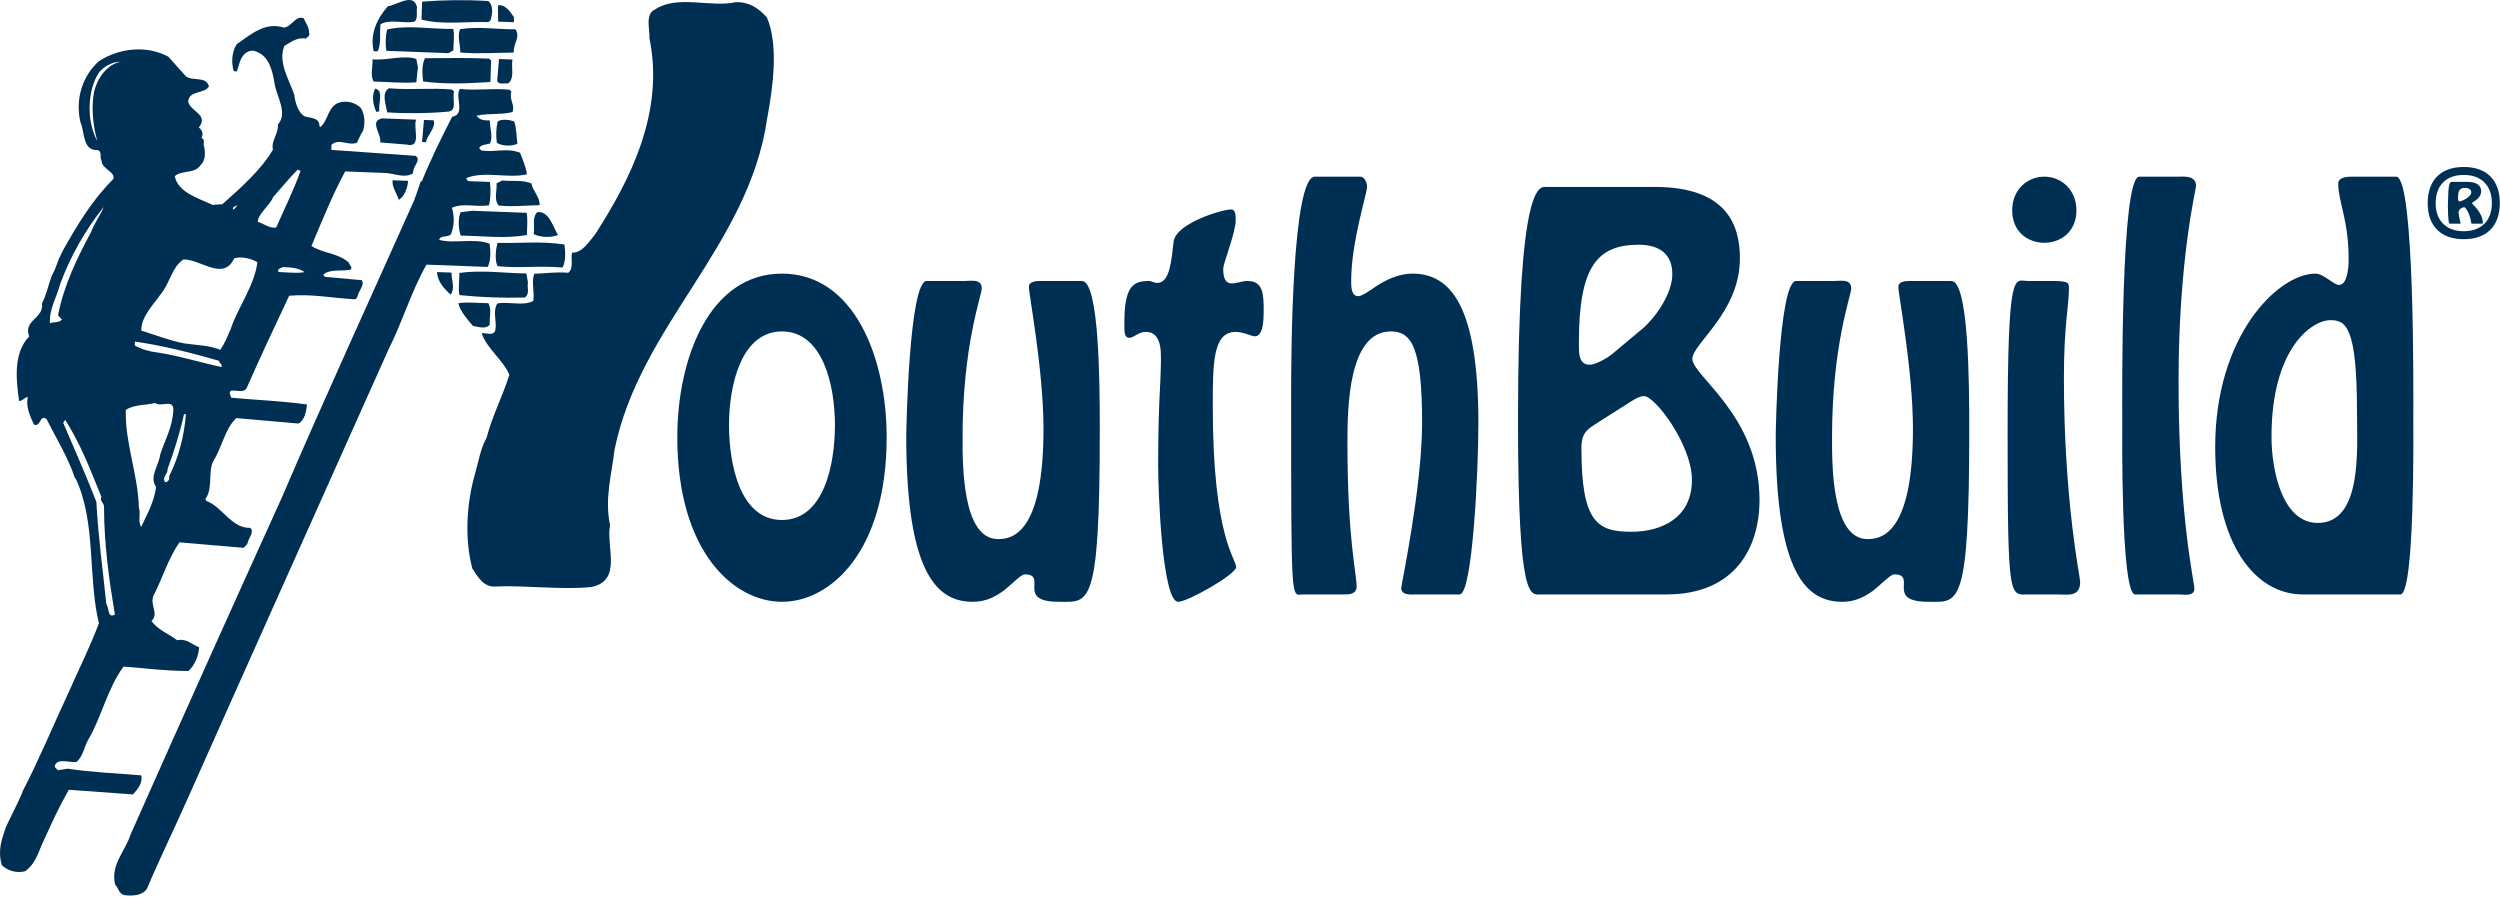<svg xmlns="http://www.w3.org/2000/svg" width="283" height="102" viewBox="0 0 283 102">
  <g fill="#002F54" fill-rule="evenodd">
    <path d="M10.909 56.81C9.702 53.714 8.455 50.901 7.153 47.863L7.38 47.523C9.176 50.357 10.212 53.129 11.479 56.259 11.248 56.759 11.822 56.94 11.776 57.415 11.782 61.612 12.347 65.606 13.004 69.572 12.162 70.049 12.359 68.785 12.035 68.391 11.649 64.53 11.109 60.727 10.909 56.81L10.909 56.81zM5.65 36.586C5.551 35.026 6.425 33.628 6.812 32.148 7.961 29.045 9.593 26.118 11.735 23.434 11.497 24.124 10.694 25.238 10.322 26.241 8.719 29.232 7.237 32.26 6.567 35.699L7.01 36.161C6.721 36.563 6.083 36.413 5.65 36.586L5.65 36.586zM10.663 10.329C10.294 12.128 10.527 14.233 11.016 15.969 9.723 13.599 9.944 10.163 11.162 8.281 11.507 7.733 12.657 6.929 13.623 7.007 12.146 7.27 11.019 8.848 10.663 10.329L10.663 10.329zM17.57 45.618C18.285 46.154 19.7 45.062 19.62 46.489 19.525 48.329 18.678 49.823 18.132 51.454 17.996 52.69 16.851 53.982 17.667 55.126 17.455 56.802 16.674 58.171 15.981 59.64 15.572 59.052 15.971 58.113 15.72 57.436 15.609 53.618 14.14 50.161 14.239 46.414 15.118 45.779 16.459 45.894 17.57 45.618L17.57 45.618zM15.274 38.665C18.56 39.138 21.713 39.956 24.772 40.835 24.852 41.156 25.158 41.167 25.084 41.546 22.806 41.078 20.356 40.287 17.891 39.909 16.947 39.808 16.068 39.553 15.257 39.11L15.274 38.665zM18.214 33.276C19.236 32.043 19.451 30.24 20.767 29.369 22.695 29.313 25.267 31.89 26.522 29.235 27.294 29.009 28.388 29.24 29.137 29.683 28.798 32.371 26.941 34.749 26.121 37.23 25.722 38.136 25.486 38.796 24.937 39.601 23.701 39.078 22.264 39.087 20.895 38.877 19.192 38.558 17.623 37.928 15.99 37.42 15.983 35.832 17.345 34.515 18.214 33.276L18.214 33.276zM26.95 23.084C26.788 23.332 26.625 23.644 26.377 23.73 26.271 23.281 26.878 23.368 26.95 23.084L26.95 23.084zM30.923 22.311C31.752 21.358 32.899 20.002 33.693 19.205L34.024 19.344C33.244 21.541 32.192 23.631 31.262 25.757 30.554 25.889 29.87 25.322 29.174 25.107 29.238 24.156 30.554 23.25 30.923 22.311L30.923 22.311zM34.481 30.804C33.65 30.964 32.37 30.821 31.514 30.789 31.377 30.37 31.772 30.418 31.993 30.235 32.879 30.268 33.796 30.303 34.481 30.804L34.481 30.804zM19.147 53.911C19.225 54.295 19.033 54.541 18.695 54.592 18.287 54.004 19.032 53.683 18.961 53.108 19.704 51.102 20.357 49.029 20.829 46.884L21.044 46.892C20.869 49.271 20.231 51.789 19.147 53.911L19.147 53.911zM15.98 87.771C13.357 87.545 10.363 87.433 7.655 87.013L6.547 87.193C6.432 86.998 6.1 86.891 6.232 86.609 6.596 85.797 7.861 86.353 8.661 86.256 9.419 85.585 9.513 84.603 9.972 83.761 11.465 81.275 12.163 77.9 13.992 75.457 16.585 75.651 18.563 75.948 21.346 75.956 22.106 75.222 22.479 74.187 22.541 73.269 21.816 73.018 21.109 72.229 20.061 72.475 19.017 71.705 17.898 71.314 17.139 70.3 18.023 69.475 16.954 68.543 17.36 67.447 18.407 65.483 19.006 63.25 20.324 61.392L27.583 62.015C27.711 61.829 27.992 61.68 28.03 61.46 28.142 60.891 28.872 60.124 28.303 59.753 26.191 59.8 25.174 57.378 23.363 56.706L23.248 56.48C24.146 55.305 23.508 53.406 24.163 52.16 25.167 50.576 25.451 48.552 26.748 47.329L33.792 47.944C34.542 47.527 34.67 46.484 34.755 45.786 31.954 45.395 29.021 45.285 26.185 45.021 25.387 43.369 27.626 44.947 27.971 43.816 29.534 40.25 31.084 37.003 32.737 33.473 35.405 33.256 37.591 33.75 40.217 33.882L40.437 33.667C40.524 32.971 41.31 32.333 40.965 31.717L36.787 31.338 36.582 31.106C37.309 30.403 38.736 30.742 39.691 30.524 39.945 30.28 39.556 29.979 39.475 29.721 38.289 28.629 36.543 28.689 35.257 27.846 36.458 25 37.597 22.149 39.068 19.407 40.383 19.457 42.154 19.523 43.467 19.573 44.569 19.582 45.799 20.264 46.77 19.601 46.675 18.835 47.74 18.144 47.053 17.642L37.502 16.965 37.522 16.393C38.376 15.599 39.413 16.559 40.406 16.151 40.635 15.683 40.871 15.12 41.094 14.811 41.368 13.995 41.28 12.974 40.878 12.259 40.347 11.668 39.319 11.342 38.454 11.596 37.127 11.96 37.158 13.645 36.276 14.376L36.158 14.276C36.163 13.259 35.088 13.377 34.453 13.163 33.735 12.69 33.434 11.662 33.315 10.736 32.761 9.062 31.424 7.041 32.192 5.194 32.879 4.806 33.573 4.197 34.638 4.365 34.797 4.148 35.105 4.128 34.996 3.711 34.961 2.978 34.635 2.679 34.381 2.067 33.444 1.712 33.064 3.002 32.141 3.126 30.024 2.442 28.414 3.877 26.815 4.992 26.236 5.797 26.159 7.129 26.464 8.063L26.8 8.076C27.066 7.449 27.123 6.689 27.631 6.167 28.011 5.768 28.599 5.599 29.079 5.872 30.497 6.434 30.839 8.036 31.067 9.38 31.289 10.914 32.63 12.807 31.455 14.099 31.538 15.183 30.657 15.912 30.896 16.939 29.561 19.241 27.165 21.344 25.175 23.113L24.071 23.197C22.477 22.439 20.174 21.812 19.779 19.953 20.538 19.218 22.051 19.721 22.698 18.697 23.329 18.109 23.254 17.145 23.046 16.345 23.102 16.021 23.127 15.783 22.806 15.586 23.064 15.214 22.897 14.73 22.51 14.43 23.662 12.979 21.593 12.647 21.296 11.523 21.403 10.192 23.07 10.669 23.65 9.801 23.357 8.581 21.866 9.225 21.059 8.653L19.057 6.417C16.595 5.085 13.494 5.445 11.21 6.916 9.348 8.563 8.491 11.201 9.104 13.83 9.615 14.93 9.295 17.08 11.073 16.987 11.616 17.198 11.228 17.819 11.491 18.148 11.486 19.165 13.099 19.416 12.825 20.264 10.416 22.685 8.792 25.389 7.162 28.284L6.679 29.272C6.229 30.473 6.271 30.412 5.845 31.253 5.439 32.383 5.274 33.298 4.748 34.361 4.994 36.086 2.604 36.187 3.303 38.088 1.493 39.959 1.817 42.959 2.161 45.388 2.558 45.402 2.788 44.966 3.156 44.948 2.874 46.018 3.445 47.184 3.843 48.058 4.625 48.404 4.496 46.843 5.271 47.444 6.329 49.549 7.748 51.86 8.465 54.08L8.583 54.213C10.892 59.098 9.938 65.387 11.196 70.553 10.185 73.248 8.902 75.807 7.74 78.433 6.021 82.119 4.45 85.938 2.615 89.461 2.341 90.309 1.052 92.762.666 93.626.186 95.07-.283 96.251.209 97.953.92 98.584 1.889 98.874 2.847 98.624 4.165 97.657 4.366 96.266 5.055 94.924 5.993 92.873 6.546 91.621 7.786 89.402L15.048 89.93C15.621 89.314 16.196 88.573 15.98 87.771L15.98 87.771zM86.843 13.416C87.485 9.944 88.171 5.139 86.812 1.972 85.842.888 84.734.177 83.234.249 80.489.876 76.686-.603 74.181 1.051 72.97 1.579 73.582 3.317 73.517 4.333 75.244 12.694 71.337 20.366 67.36 26.542 66.625 27.405 65.941 28.619 64.749 28.606 64.598 29.395 64.963 30.363 64.333 30.878 62.839 30.76 61.915 30.947 60.475 30.988 60.134 31.993 60.527 32.993 60.367 34.067 59.183 34.69 57.584 34.09 56.289 34.359 55.735 35.324 56.281 36.361 56.06 37.434 55.824 38.061 55.044 37.649 54.52 37.726 55.162 39.53 56.954 40.742 57.659 42.42 56.902 44.872 55.726 47.053 55.088 49.54 54.371 50.816 54.166 52.303 53.75 53.717 52.807 57.05 52.577 61.048 53.471 64.355 54.051 65.235 54.742 66.5 56.061 66.392 59.37 66.23 63.572 66.801 66.949 66.45 70.492 65.726 68.576 61.903 69.059 59.442 68.426 56.494 69.225 53.79 69.571 50.88 72.445 36.842 84.749 27.865 86.843 13.416M55.288 2.503L55.539 2.289C55.718 1.597 55.833.902 55.486.349L55.28.119C52.716-.041 50.206-.009 47.783.186L47.712 2.218C50.168 2.85 52.783 2.409 55.288 2.503M42.754 5.814C43.182 4.941 42.948 3.755 43.075 2.743 44.167 2.117 45.706 2.714 46.94 2.443 47.351 2.046 47.1 1.369 47.21.832 46.842-.898 44.925.588 43.911.707 42.733 2.031 41.846 3.777 42.296 5.797L42.754 5.814zM58.162 2.515L58.184 1.945C57.744 1.323 57.225.478 56.364.605L56.391 2.449 58.162 2.515zM52.079 3.304C51.747 4.055 52.11 5.054 52.11 5.943 54.183 6.116 56.147 5.968 58.166 5.948 58.047 4.991 58.961 4.23 58.349 3.317 56.115 3.329 54.171 2.97 52.079 3.304"/>
    <path d="M51.323 5.691C51.324 4.738 51.469 4.139 51.316 3.275 48.654 3.302 46.163 2.796 43.818 3.343 43.641 4.067 43.609 4.988 43.734 5.755L50.761 6.019 51.323 5.691zM55.511 9.282L55.595 6.869 55.388 6.639C53.008 6.517 50.527 6.584 48.11 6.588 47.717 7.335 47.802 8.42 47.896 9.218 50.423 9.567 53.028 9.443 55.511 9.282M56.489 6.68L56.279 9.183C56.538 9.638 57.068 9.373 57.494 9.452 58.306 8.942 57.837 7.494 58.016 6.737L56.489 6.68zM47.128 9.316L47.31 7.607 47.128 6.678C45.709 6.18 43.849 6.872 42.172 6.714 42.205 7.542 41.895 8.547 42.299 9.23 43.918 9.26 45.442 9.443 47.128 9.316M55.424 27.587C53.734 26.92 51.324 27.624 49.719 27.15 49.83 26.583 50.767 26.905 51.057 26.502 51.428 25.529 51.461 24.547 51.16 23.518 52.497 22.932 53.884 23.493 55.361 23.231 55.543 22.442 55.578 21.394 55.454 20.595L53.009 20.503C52.952 20.406 52.74 20.335 52.809 20.147 54.856 19.333 57.485 20.228 59.643 19.736 59.551 18.874 59.123 17.999 58.872 17.29 57.333 16.694 56.119 17.283 54.477 17.031L54.24 16.767C54.47 16.331 55.05 16.384 55.483 16.242 55.818 15.397 55.45 14.524 55.45 13.634 54.87 13.644 54.319 13.623 53.941 13.101 55.235 12.8 56.727 13.015 58.023 12.682 58.299 11.771 57.612 11.3 57.889 10.388L57.682 10.158C55.763 9.959 53.977 10.273 52.058 10.074 51.447 10.941 52.752 12.961 51.183 13.219 50.001 15.527 48.752 18.055 47.748 20.528L47.626 20.524C47.387 21.245 47.147 21.968 46.877 22.689 41.901 33.849 36.771 44.974 31.943 56.235 26.244 68.799 20.442 81.708 14.767 94.496 14.181 96.381 12.477 97.874 13.04 100.153 13.425 100.517 13.461 101.28 14.193 101.341 15.014 101.434 16.118 101.381 16.634 100.606 18.1 97.132 19.779 93.73 21.308 90.259 28.807 73.408 36.434 56.435 43.996 39.523 45.574 36.404 46.548 33.008 48.276 29.957L55.21 30.218C55.603 29.47 55.521 28.29 55.424 27.587"/>
    <path d="M51.168 10.136C48.881 9.923 46.455 10.212 44.016 9.994 43.139 10.564 43.705 11.857 43.829 12.72 45.934 12.864 48.627 12.837 50.776 12.632 51.79 12.48 51.164 11.152 51.404 10.367L51.168 10.136zM42.485 10.032C42.031 10.746 42.235 11.93 42.608 12.674L42.946 12.591C42.791 11.759 43.486 10.26 42.485 10.032M56.334 13.763C56.155 14.52 56.123 15.408 56.25 16.175 56.879 16.549 57.917 16.588 58.572 16.262 58.448 15.431 58.48 14.511 58.2 13.738 57.656 13.558 56.744 13.429 56.334 13.763M47.78 16.079L48.208 16.096C48.391 15.213 49.364 14.486 49.09 13.617 48.845 13.609 48.326 13.589 47.99 13.577L47.78 16.079zM43.255 13.399C41.745 13.722 43.224 15.177 43.037 16.124L45.995 16.362C47.816 16.812 46.734 14.482 47.103 13.543L43.255 13.399zM56.213 20.751C56.276 21.58 55.873 22.614 56.461 23.272 58.047 23.427 59.521 23.26 61.082 23.223 61.115 22.27 60.312 21.637 60.158 20.772 59.225 20.324 57.841 20.559 56.866 20.426L56.213 20.751zM45.136 22.624C45.79 22.267 46.165 21.2 46.189 20.47L44.448 20.405C44.332 21.131 44.916 21.884 45.136 22.624M59.649 26.602C59.644 25.871 59.771 24.858 59.614 24.09 57.689 24.018 55.094 23.919 53.443 23.858L52.123 24.031C51.85 24.815 51.876 25.802 52.152 26.67 54.904 26.71 57.095 27.047 59.649 26.602M60.417 26.504C61.169 26.882 62.39 26.927 63.167 26.607 62.615 25.761 62.191 23.869 60.84 24.008 60.21 24.557 60.542 25.554 60.417 26.504M56.315 27.494C56.139 28.155 55.973 29.388 56.315 30.133 58.845 30.386 61.027 30.056 63.681 30.282 64.073 29.566 63.991 28.386 63.894 27.683 61.369 27.271 58.851 27.558 56.315 27.494M59.589 30.955C57.051 30.923 54.557 30.543 52.006 30.892 52.014 31.559 51.85 32.729 52.01 33.404 54.417 33.653 56.983 33.75 59.402 33.681 60.03 33.228 59.625 32.546 59.767 31.979L59.589 30.955zM49.47 30.797C49.523 31.879 50.32 32.736 51.031 33.366 51.552 32.465 51.087 31.81 51.119 30.858L49.47 30.797zM55.441 36.743C55.378 35.946 55.685 35.004 55.28 34.321 54.15 34.31 52.962 34.17 51.886 34.321 52.098 35.282 52.982 36.238 53.54 36.894 54.118 36.98 54.963 37.328 55.441 36.743M88.521 58.863C83.753 58.863 82.525 52.543 82.525 48.108 82.525 43.727 83.847 37.517 88.521 37.517 93.195 37.517 94.516 43.727 94.516 48.108 94.516 52.543 93.289 58.863 88.521 58.863M88.521 30.975C80.306 30.975 76.671 40.566 76.671 49.494 76.671 62.523 83.092 68.124 88.521 68.124 93.95 68.124 100.37 62.523 100.37 49.494 100.37 40.566 96.735 30.975 88.521 30.975M118.076 31.806C117.556 31.806 116.47 31.752 116.47 32.472 116.47 33.359 118.123 41.898 118.123 48.551 118.123 60.471 114.534 61.025 112.976 61.025 108.917 61.025 108.963 52.599 108.963 49.494 108.963 39.014 111.134 33.471 111.134 32.638 111.134 31.53 109.86 31.806 109.246 31.806L104.903 31.806C102.92 31.806 102.589 48.44 102.589 49.382 102.589 65.239 106.225 68.124 110.143 68.124 111.702 68.124 112.787 67.458 113.636 66.848 114.487 66.182 115.572 65.019 115.999 65.019 118.689 65.019 114.912 68.124 119.87 68.124 123.268 68.124 124.496 69.065 124.496 48.717 124.496 43.45 124.448 31.806 122.466 31.806L118.076 31.806zM141.207 31.806C140.593 31.806 140.026 32.084 139.413 32.084 138.705 32.084 138.468 31.418 138.468 30.42 138.468 29.756 139.885 26.373 139.885 24.876 139.885 23.823 139.65 23.712 139.318 23.712 138.374 23.712 133.087 25.263 132.851 27.371 132.614 29.312 132.473 32.028 131.009 32.028 130.631 32.028 130.301 31.806 130.113 31.806 128.318 31.806 127.279 32.306 127.279 36.52 127.279 37.517 127.232 38.239 127.845 38.239 128.365 38.239 128.838 37.572 129.687 37.572 131.812 37.572 131.387 40.512 131.387 42.174 131.387 43.228 131.103 45.89 131.103 52.71 131.103 55.758 131.575 68.124 133.37 68.124 134.455 68.124 139.933 65.019 139.933 64.186 139.933 63.244 137.287 60.805 137.287 46.056 137.287 41.121 137.287 37.572 139.885 37.572 140.735 37.572 141.678 38.071 142.057 38.071 143.049 38.071 143.049 35.965 143.049 35.188 143.049 33.303 143.002 31.806 141.207 31.806M153.994 19.997C154.417 19.997 154.749 20.607 154.749 21.161 154.749 21.938 152.955 27.371 152.955 31.806 152.955 32.472 152.955 33.526 153.758 33.526 154.136 33.526 154.891 33.027 155.928 32.306 157.015 31.641 158.337 30.975 159.894 30.975 164.191 30.975 167.354 34.579 167.354 47.941 167.354 53.264 166.694 67.291 165.229 67.291L160.32 67.291C159.894 67.291 158.62 67.457 158.62 66.57 158.62 66.181 160.981 55.204 160.981 47.83 160.981 39.236 159.753 37.517 157.439 37.517 152.625 37.517 152.53 46.167 152.53 50.104 152.53 61.193 153.568 64.797 153.568 66.404 153.568 67.291 152.671 67.291 152.2 67.291L147.525 67.291C146.156 67.291 146.156 69.176 146.156 44.559 146.156 40.124 146.251 19.997 148.847 19.997L153.994 19.997zM185.956 37.185C187.324 36.022 189.307 33.304 189.307 31.031 189.307 28.368 187.324 27.704 185.531 27.704 180.856 27.704 178.732 30.088 178.732 38.738 178.732 39.846 178.637 41.288 179.96 41.288 180.527 41.288 181.754 40.677 182.509 40.068L185.956 37.185zM181.046 47.719C179.77 48.551 179.016 48.883 179.016 50.714 179.016 59.141 180.809 60.194 184.681 60.194 188.08 60.194 191.527 58.642 191.527 54.318 191.527 50.381 187.371 44.836 186.097 44.836 185.484 44.836 184.634 45.447 184.114 45.778L181.046 47.719zM174.436 67.29C173.254 67.29 171.838 68.344 171.838 47.553 171.838 20.163 174.294 21.16 175.096 21.16L187.324 21.16C195.681 21.16 196.957 25.708 196.957 29.257 196.957 35.356 191.574 38.904 191.574 40.622 191.574 42.563 199.176 47.054 199.176 56.59 199.176 62.023 196.389 67.29 188.645 67.29L174.436 67.29zM220.889 31.806C222.873 31.806 222.919 43.45 222.919 48.717 222.919 69.065 221.692 68.124 218.293 68.124 213.335 68.124 217.112 65.019 214.421 65.019 213.997 65.019 212.911 66.182 212.06 66.848 211.211 67.458 210.125 68.124 208.566 68.124 204.648 68.124 201.012 65.239 201.012 49.382 201.012 48.44 201.342 31.806 203.326 31.806L207.669 31.806C208.284 31.806 209.559 31.53 209.559 32.638 209.559 33.471 207.387 39.014 207.387 49.494 207.387 52.599 207.34 61.025 211.399 61.025 212.957 61.025 216.545 60.471 216.545 48.551 216.545 41.898 214.893 33.359 214.893 32.472 214.893 31.752 215.979 31.806 216.499 31.806L220.889 31.806zM227.78 23.823C227.78 21.438 229.527 19.997 231.415 19.997 233.304 19.997 235.051 21.438 235.051 23.823 235.051 26.207 233.304 27.482 231.415 27.482 229.527 27.482 227.78 26.207 227.78 23.823L227.78 23.823zM229.762 67.291C227.45 67.291 227.262 68.455 227.262 48.94 227.262 29.976 228.016 31.806 229.574 31.806L232.171 31.806C234.154 31.806 234.202 31.973 234.202 32.639 234.202 34.69 233.634 36.741 233.634 42.786 233.634 56.757 235.476 65.35 235.476 65.85 235.476 67.624 234.059 67.291 232.974 67.291L229.762 67.291zM241.703 67.29C240.05 67.29 240.239 48.717 240.239 47.442 240.239 44.836 240.05 19.996 242.174 19.996L246.66 19.996C247.179 19.996 248.595 19.83 248.595 21.05 248.595 21.383 246.612 29.366 246.612 43.173 246.612 58.419 248.406 65.905 248.406 66.625 248.406 67.568 247.179 67.29 246.66 67.29L241.703 67.29zM266.812 46.666C266.812 36.908 265.539 36.242 263.791 36.242 261.76 36.242 257.134 39.347 257.134 49.438 257.134 53.264 258.362 59.197 262.375 59.197 267.475 59.197 266.812 50.659 266.812 46.666L266.812 46.666zM260.674 67.29C255.387 67.29 250.76 61.801 250.76 50.602 250.76 37.906 257.937 30.975 262.092 30.975 263.084 30.975 264.122 32.25 264.782 32.25 265.727 32.25 265.868 30.254 265.868 29.367 265.868 24.877 264.688 22.88 264.688 20.774 264.688 19.997 265.868 19.997 266.341 19.997L271.251 19.997C273.375 19.997 273.187 44.837 273.187 47.441 273.187 48.717 273.375 67.29 271.722 67.29L260.674 67.29zM279.75 21.765C279.75 21.414 279.38 21.272 279.049 21.272 278.491 21.272 278.245 21.471 278.245 22.448 278.245 22.571 278.253 22.799 278.443 22.799 278.651 22.799 279.75 22.296 279.75 21.765L279.75 21.765zM279.325 20.589C280.583 20.589 280.868 21.168 280.868 21.652 280.868 22.534 279.835 22.847 279.835 23.008 279.835 23.131 281.057 24.023 281.057 25.255 281.057 25.312 281.029 25.322 280.907 25.322L279.996 25.322C279.882 25.322 279.778 25.341 279.75 25.255 279.636 24.326 279.144 23.453 278.945 23.453 278.755 23.453 278.31 23.691 278.31 24.004 278.31 24.44 278.539 25.217 278.539 25.255 278.539 25.35 278.376 25.322 278.319 25.322L277.467 25.322C277.345 25.322 277.268 25.341 277.23 25.227 277.126 24.923 277.099 23.672 277.099 23.302L277.156 21.614C277.173 21.395 277.221 20.95 277.307 20.77 277.363 20.646 277.41 20.589 277.553 20.589L279.325 20.589zM282.081 22.989C282.081 20.997 280.887 19.802 278.897 19.802 276.909 19.802 275.716 20.997 275.716 22.989 275.716 24.98 276.909 26.175 278.897 26.175 280.887 26.175 282.081 24.98 282.081 22.989L282.081 22.989zM274.815 22.989C274.815 20.39 276.302 18.901 278.897 18.901 281.494 18.901 282.981 20.39 282.981 22.989 282.981 25.587 281.494 27.076 278.897 27.076 276.302 27.076 274.815 25.587 274.815 22.989L274.815 22.989z"/>
  </g>
</svg>
